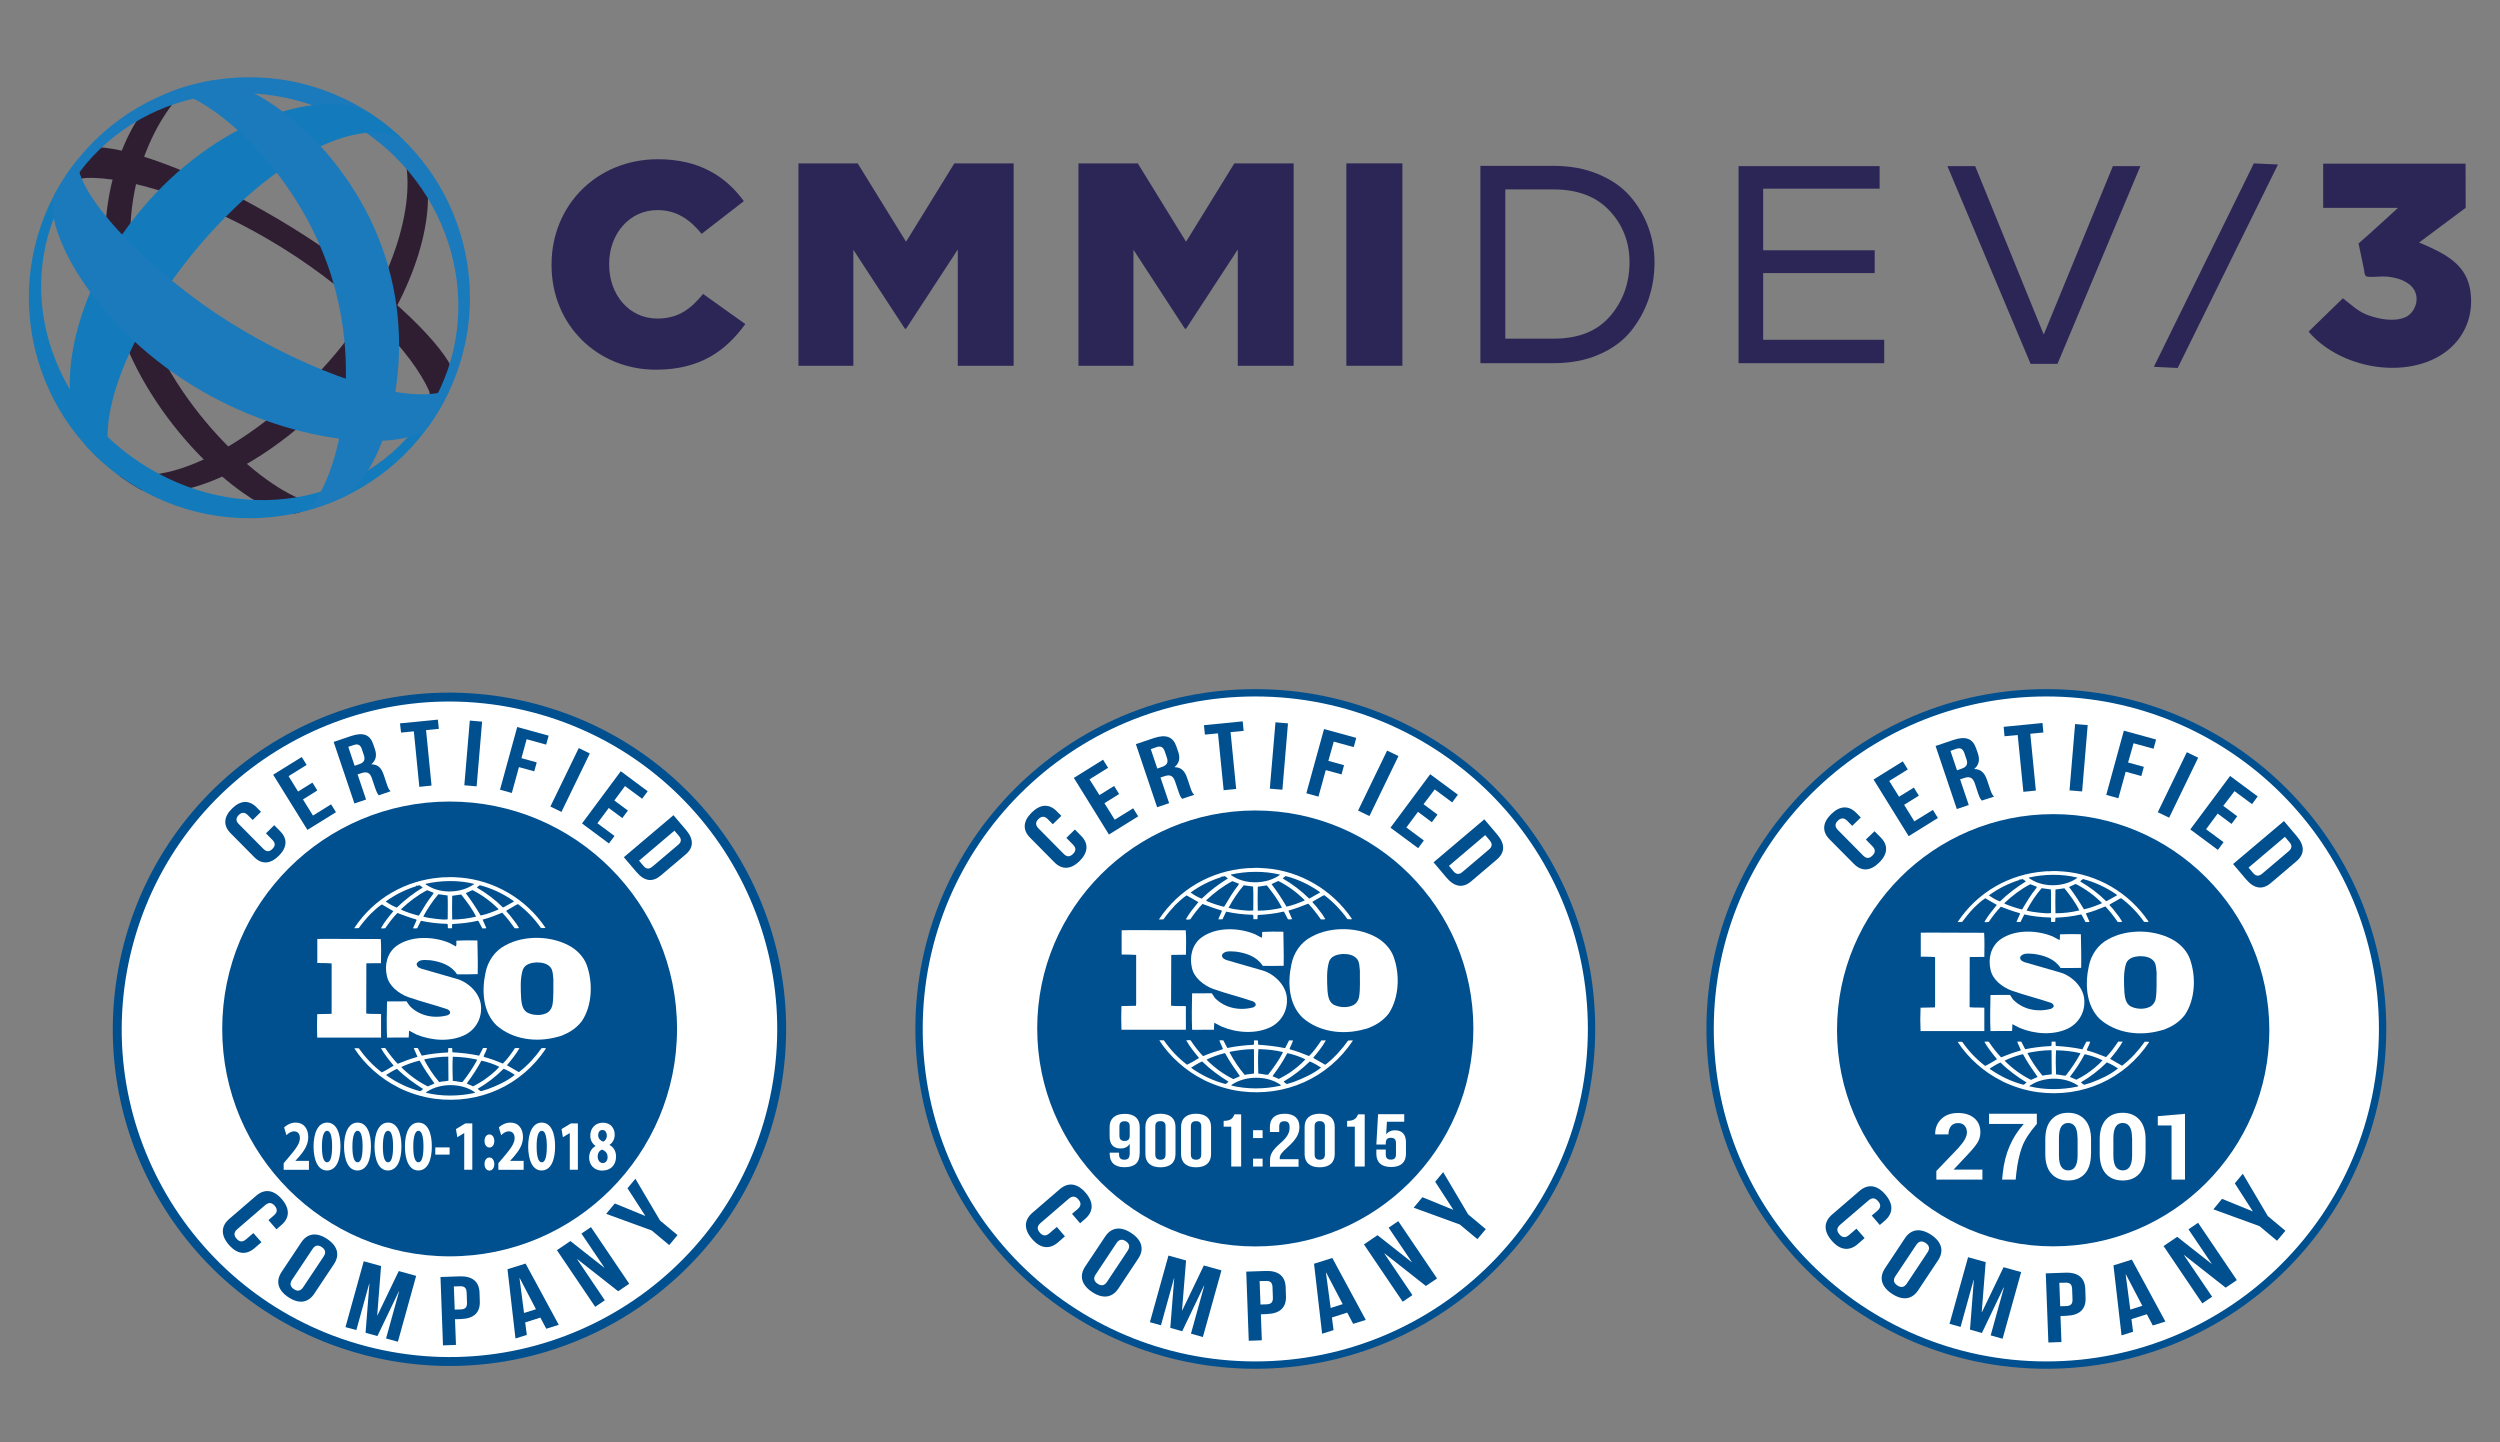 <?xml version="1.0" encoding="utf-8"?>
<!-- Generator: Adobe Illustrator 23.0.3, SVG Export Plug-In . SVG Version: 6.00 Build 0)  -->
<svg version="1.1" id="Layer_1" xmlns="http://www.w3.org/2000/svg" xmlns:xlink="http://www.w3.org/1999/xlink" x="0px" y="0px"
	 viewBox="0 0 260 150" style="enable-background:new 0 0 260 150;" xml:space="preserve">
<rect x="0" y="0" width="260" height="150" fill="#808080" stroke="none"/>
<style type="text/css">
	.st0{fill:#FFFFFF;stroke:#004F8F;stroke-width:0.763;stroke-miterlimit:10;}
	.st1{fill:#004F8F;}
	.st2{fill:#FFFFFF;}
	.st3{fill:#FFFFFF;stroke:#004F8F;stroke-width:0.927;stroke-miterlimit:10;}
	.st4{fill:#2C2657;}
	.st5{fill:#2F1E32;}
	.st6{fill:#961B4E;}
	.st7{fill:#1A7ABC;}
	.st8{fill:#137BBB;}
</style>
<g>
	<g>
		<g>
			<path class="st0" d="M165.52,107.01c0,19.3-15.66,34.96-34.97,34.96c-19.31,0-34.97-15.65-34.97-34.96
				c0-19.31,15.65-34.96,34.97-34.96C149.87,72.05,165.52,87.7,165.52,107.01z"/>
			<path class="st1" d="M153.23,106.96c0,12.52-10.16,22.67-22.68,22.67c-12.53,0-22.68-10.15-22.68-22.67
				c0-12.52,10.15-22.67,22.68-22.67C143.08,84.29,153.23,94.44,153.23,106.96z"/>
			<g>
				<path class="st2" d="M144.92,99.46c-0.27-0.72-0.83-1.36-1.52-1.82c-1.97-1.26-4.98-1.35-7.02-0.21
					c-1.11,0.57-1.84,1.68-2.07,2.84c-0.41,1.89-0.31,4.15,1.16,5.57c1.7,1.49,4.18,1.82,6.38,1.21c0.11-0.02,0.44-0.1,0.67-0.22
					l0.06-0.03c0.69-0.28,1.34-0.75,1.83-1.37C145.53,103.77,145.61,101.31,144.92,99.46z M141.34,103.71
					c-0.08,0.36-0.32,0.73-0.7,0.87c-0.61,0.26-1.43,0.19-1.99-0.12c-0.47-0.33-0.53-0.88-0.59-1.41c-0.05-1.03-0.12-2.12,0.17-3.06
					c0.22-0.58,0.84-0.73,1.41-0.78c0.59,0,1.16,0.09,1.53,0.57c0.23,0.34,0.21,0.79,0.26,1.19
					C141.41,101.83,141.49,102.84,141.34,103.71z"/>
				<path class="st2" d="M123.34,104.64c-0.5-0.03-1.06,0.02-1.55-0.05l0.02-5.24l0.03-0.04l1.5-0.02c0.02-0.85,0.03-1.76-0.02-2.54
					l-5.72-0.02l-0.95,0.02c-0.01,0.79-0.01,1.72,0,2.52c0.52,0.01,1.01,0,1.51,0.04v5.08l-0.02,0.21l-1.51,0.03
					c-0.03,0.83-0.03,1.64,0,2.46h6.7V104.64z"/>
				<path class="st2" d="M140.2,108.22c-0.64,0.91-1.44,1.79-2.32,2.48c-0.04,0.04-0.13,0.03-0.15-0.02
					c-0.39-0.24-0.8-0.43-1.16-0.67c0.49-0.58,0.96-1.16,1.32-1.81h-0.47c-0.38,0.56-0.78,1.14-1.28,1.63
					c-0.67-0.27-1.27-0.51-1.96-0.69l-0.07-0.06c0.11-0.3,0.3-0.58,0.36-0.88h-0.41l-0.41,0.81c-0.89-0.19-1.88-0.3-2.79-0.36
					c-0.05-0.13,0.01-0.33-0.05-0.45h-0.39c-0.03,0.18,0.05,0.31-0.05,0.46c-0.94,0.04-1.85,0.15-2.73,0.33l-0.41-0.79
					c-0.15,0-0.32-0.03-0.42,0.01l0.38,0.88l-0.05,0.04c-0.68,0.2-1.35,0.43-2,0.7l-0.06-0.03c-0.43-0.46-0.83-0.97-1.17-1.48
					c-0.08-0.25-0.38-0.1-0.55-0.13c0.37,0.66,0.85,1.24,1.34,1.84c-0.41,0.24-0.82,0.51-1.25,0.7c-0.91-0.69-1.76-1.59-2.4-2.53
					c-0.18-0.03-0.3-0.01-0.48,0c1.09,1.7,2.8,3.2,4.57,4.08c0,0,0-0.01,0.02-0.01c0.02,0,0.04,0.03,0.02,0.04
					c1.2,0.58,2.48,1,3.83,1.18c4.66,0.61,9.11-1.37,11.7-5.28C140.55,108.2,140.36,108.2,140.2,108.22z M133.86,109.56l0.05-0.03
					c0.65,0.15,1.28,0.36,1.85,0.64c-0.49,0.55-1.11,1.03-1.69,1.43c-0.35,0.21-0.7,0.43-1.07,0.61l-0.65-0.28l0.05-0.1
					C132.96,111.1,133.44,110.35,133.86,109.56z M130.87,109.11c0.87,0.02,1.73,0.1,2.53,0.3l0.02,0.05
					c-0.42,0.81-0.96,1.58-1.54,2.31c-0.26,0.03-0.5-0.07-0.76-0.09l-0.26-0.03C130.84,110.77,130.82,110,130.87,109.11z
					 M127.94,109.38c0.79-0.15,1.61-0.27,2.47-0.27l0.01,2.53c-0.32,0.07-0.67,0.07-0.97,0.15c-0.62-0.73-1.14-1.52-1.58-2.35
					L127.94,109.38z M125.5,110.19c0.59-0.28,1.21-0.5,1.85-0.66l0.07,0.02c0.44,0.82,0.99,1.6,1.53,2.37
					c-0.21,0.12-0.47,0.2-0.68,0.31c-1-0.49-1.96-1.18-2.76-2V110.19z M127.46,112.74c-1.28-0.33-2.47-0.9-3.56-1.67v-0.05
					c0.36-0.22,0.73-0.46,1.12-0.63c0.87,0.85,1.76,1.49,2.74,2.1C127.68,112.59,127.56,112.68,127.46,112.74z M133.09,112.93
					c-1.61,0.35-3.41,0.36-5.02-0.03c-0.03-0.08,0.07-0.09,0.12-0.14c1.41-0.91,3.62-0.91,5,0.07
					C133.24,112.93,133.12,112.91,133.09,112.93z M134.55,112.52l-0.71,0.22c-0.13-0.06-0.23-0.15-0.34-0.24l0.03-0.04
					c0.97-0.57,1.85-1.25,2.69-2.07c0.41,0.17,0.8,0.39,1.17,0.64C136.54,111.7,135.55,112.14,134.55,112.52z"/>
				<path class="st2" d="M121.01,95.6c0.36-0.51,0.77-1,1.22-1.48c0.4-0.38,0.76-0.73,1.18-1c0.4,0.25,0.84,0.46,1.22,0.7
					c-0.47,0.58-0.96,1.16-1.3,1.79c0.11,0.05,0.31,0.03,0.46,0c0.38-0.55,0.79-1.1,1.27-1.6c0.66,0.24,1.29,0.49,1.96,0.67
					l0.06,0.06l-0.38,0.86c0.17,0.03,0.27,0.02,0.44,0c0.14-0.25,0.24-0.54,0.39-0.79c0.88,0.2,1.82,0.3,2.76,0.33
					c0.12,0.11,0.03,0.33,0.07,0.46h0.41c0.04-0.15-0.01-0.31,0.04-0.44c0.89-0.05,1.81-0.14,2.66-0.35l0.07,0.02l0.41,0.78
					c0.14,0,0.32,0.03,0.43-0.03l-0.38-0.86l0.03-0.03c0.7-0.18,1.35-0.45,2.03-0.71c0.47,0.49,0.91,1.07,1.31,1.64
					c0.17,0,0.33,0.02,0.46-0.03c-0.18-0.33-0.41-0.66-0.65-0.94c-0.2-0.28-0.41-0.53-0.67-0.8v-0.08l1.06-0.61l0.16-0.06
					c0.92,0.7,1.74,1.55,2.4,2.49c0.18,0,0.34,0.06,0.48-0.01c-2.04-3.04-5.39-5-9.02-5.28l-0.02,0.03l-0.03-0.03
					c-0.41-0.04-0.91-0.06-1.35-0.02c-0.17-0.01-0.37,0-0.57,0.02c-3.64,0.28-7,2.15-9.1,5.33C120.68,95.6,120.86,95.66,121.01,95.6
					z M127.32,94.29l-0.06,0.01c-0.62-0.16-1.24-0.36-1.81-0.61l0.03-0.09c0.84-0.79,1.72-1.45,2.69-1.96
					c0.23,0.09,0.45,0.17,0.68,0.27l-0.05,0.12C128.23,92.75,127.77,93.53,127.32,94.29z M130.34,94.69
					c-0.42,0.06-0.8-0.01-1.23-0.04c-0.41-0.06-0.93-0.1-1.34-0.24c0.44-0.82,0.96-1.61,1.58-2.34l0.97,0.13
					C130.37,92.97,130.34,93.87,130.34,94.69z M130.81,94.71c-0.03-0.79-0.01-1.68,0-2.49c0.31-0.05,0.64-0.09,0.94-0.14
					c0.59,0.74,1.17,1.51,1.57,2.33C132.5,94.6,131.66,94.71,130.81,94.71z M135.66,93.66c-0.6,0.25-1.2,0.49-1.86,0.63
					c-0.46-0.79-0.98-1.58-1.56-2.34c0.21-0.12,0.47-0.21,0.7-0.33c0.99,0.49,1.95,1.2,2.75,2L135.66,93.66z M133.71,91.11
					c1.28,0.33,2.48,0.9,3.57,1.67l-0.03,0.06l-1.04,0.59h-0.08c-0.81-0.8-1.75-1.51-2.71-2.06
					C133.46,91.26,133.61,91.18,133.71,91.11z M133.11,90.96v0.03c-1.32,0.95-3.47,1.04-4.86,0.16c-0.08-0.06-0.23-0.09-0.25-0.19
					C129.61,90.59,131.51,90.56,133.11,90.96z M123.84,92.81c0.96-0.7,2.02-1.22,3.14-1.58c0.04-0.05,0.07-0.09,0.13-0.09v0.03
					c0.12,0.03,0.21-0.11,0.32-0.02c0.09,0.08,0.2,0.14,0.27,0.21c-0.94,0.58-1.87,1.27-2.72,2.1c-0.41-0.15-0.79-0.37-1.15-0.63
					V92.81z"/>
				<path class="st2" d="M130.36,104.76c-1.43,0.39-2.98,0.09-4.02-0.98c-0.11-0.15-0.19-0.33-0.32-0.48l-2.04,0.01
					c-0.03,1.21-0.05,2.6,0,3.79l2.27-0.01l0.03-0.72c0.26,0.12,0.52,0.27,0.78,0.4c1.58,0.66,3.61,0.81,5.18,0
					c1.14-0.63,1.74-1.83,1.58-3.14c-0.17-1.27-1.38-2.41-2.61-2.73l-3.68-1.06l-0.27-0.14c-0.12-0.1-0.2-0.24-0.17-0.4
					c0.29-0.49,0.96-0.34,1.46-0.33c1.07,0.15,2.16,0.51,2.78,1.48c0.67,0,1.44,0.02,2.17-0.01c0.03-1.23-0.02-2.3-0.03-3.54
					c-0.68-0.02-1.52-0.02-2.2,0.02c-0.03,0.18,0.03,0.43-0.05,0.61l-0.7-0.37c-1.67-0.7-4.01-0.78-5.54,0.32
					c-0.99,0.71-1.29,2-1.03,3.13c0.2,1.07,1.23,1.87,2.22,2.24c1.35,0.48,2.77,0.82,4.13,1.29c0.14,0.06,0.32,0.19,0.29,0.36
					C130.6,104.62,130.46,104.7,130.36,104.76z"/>
			</g>
			<g>
				<path class="st2" d="M118.52,119.98c0,0.92-0.51,1.41-1.57,1.41c-1.02,0-1.54-0.5-1.54-1.37v-0.14h0.97v0.19
					c0,0.39,0.21,0.54,0.54,0.54c0.37,0,0.57-0.15,0.57-0.67v-0.98h-0.01c-0.18,0.31-0.48,0.48-0.94,0.48
					c-0.76,0-1.14-0.45-1.14-1.24v-0.99c0-0.87,0.55-1.37,1.57-1.37c1.01,0,1.56,0.5,1.56,1.37V119.98z M117.49,118.12v-0.98
					c0-0.39-0.2-0.53-0.53-0.53c-0.33,0-0.54,0.14-0.54,0.53v0.98c0,0.39,0.21,0.54,0.54,0.54
					C117.29,118.66,117.49,118.51,117.49,118.12z"/>
				<path class="st2" d="M119.12,117.2c0-0.87,0.55-1.37,1.57-1.37c1.01,0,1.56,0.5,1.56,1.37v2.83c0,0.87-0.55,1.37-1.56,1.37
					c-1.01,0-1.57-0.5-1.57-1.37V117.2z M120.15,120.07c0,0.39,0.21,0.54,0.54,0.54c0.33,0,0.53-0.15,0.53-0.54v-2.93
					c0-0.39-0.2-0.54-0.53-0.54c-0.33,0-0.54,0.14-0.54,0.54V120.07z"/>
				<path class="st2" d="M122.83,117.2c0-0.87,0.55-1.37,1.56-1.37c1.01,0,1.56,0.5,1.56,1.37v2.83c0,0.87-0.55,1.37-1.56,1.37
					c-1.01,0-1.56-0.5-1.56-1.37V117.2z M123.85,120.07c0,0.39,0.21,0.54,0.54,0.54c0.33,0,0.54-0.15,0.54-0.54v-2.93
					c0-0.39-0.21-0.54-0.54-0.54c-0.33,0-0.54,0.14-0.54,0.54V120.07z"/>
				<path class="st2" d="M127.26,116.57c0.79,0,0.97-0.32,1.13-0.68h0.69v5.43h-1.03v-4.15h-0.79V116.57z"/>
				<path class="st2" d="M131.31,117.54v0.82h-0.99v-0.82H131.31z M131.31,120.5v0.82h-0.99v-0.82H131.31z"/>
				<path class="st2" d="M133.57,116.61c-0.33,0-0.53,0.14-0.53,0.54v0.58h-0.97v-0.53c0-0.87,0.52-1.37,1.53-1.37
					c1.01,0,1.54,0.5,1.54,1.37c0,0.72-0.32,1.3-1.27,2.15c-0.61,0.54-0.78,0.8-0.78,1.09c0,0.04,0,0.08,0.01,0.12h1.95v0.78h-2.97
					v-0.67c0-0.61,0.26-1.06,1.03-1.73c0.79-0.69,1.01-1.12,1.01-1.7C134.11,116.73,133.9,116.61,133.57,116.61z"/>
				<path class="st2" d="M135.68,117.2c0-0.87,0.55-1.37,1.56-1.37c1.02,0,1.57,0.5,1.57,1.37v2.83c0,0.87-0.55,1.37-1.57,1.37
					c-1.01,0-1.56-0.5-1.56-1.37V117.2z M136.72,120.07c0,0.39,0.21,0.54,0.53,0.54c0.33,0,0.54-0.15,0.54-0.54v-2.93
					c0-0.39-0.21-0.54-0.54-0.54c-0.33,0-0.53,0.14-0.53,0.54V120.07z"/>
				<path class="st2" d="M140.11,116.57c0.8,0,0.97-0.32,1.13-0.68h0.69v5.43h-1.03v-4.15h-0.8V116.57z"/>
				<path class="st2" d="M144.12,119.57v0.5c0,0.39,0.2,0.53,0.53,0.53c0.33,0,0.53-0.14,0.53-0.53v-1.2c0-0.39-0.2-0.54-0.53-0.54
					c-0.33,0-0.53,0.15-0.53,0.54v0.16h-0.98l0.18-3.15h2.72v0.78h-1.8l-0.08,1.29h0.02c0.19-0.25,0.48-0.4,0.89-0.4
					c0.76,0,1.15,0.44,1.15,1.24v1.21c0,0.87-0.52,1.37-1.54,1.37c-1.02,0-1.54-0.5-1.54-1.37v-0.45H144.12z"/>
			</g>
			<g>
				<path class="st1" d="M111.79,86.27l0.65,0.66c0.78,0.79,0.75,1.71-0.16,2.61c-0.91,0.91-1.84,0.93-2.62,0.14l-2.53-2.56
					c-0.79-0.79-0.75-1.71,0.16-2.61c0.92-0.91,1.83-0.93,2.61-0.14l0.48,0.48l-0.89,0.87l-0.52-0.53c-0.35-0.35-0.67-0.3-0.97-0.01
					c-0.3,0.29-0.35,0.61,0,0.97l2.63,2.66c0.35,0.35,0.66,0.3,0.96,0c0.3-0.29,0.36-0.6,0.01-0.96l-0.7-0.71L111.79,86.27z"/>
				<path class="st1" d="M114.34,82.69l1.53-0.95l0.52,0.84l-1.53,0.95l1.07,1.72l1.92-1.19l0.52,0.84l-3.04,1.89l-3.65-5.89
					l3.04-1.89l0.52,0.84l-1.93,1.2L114.34,82.69z"/>
				<path class="st1" d="M122.94,83.08c-0.12-0.15-0.2-0.23-0.38-0.77l-0.35-1.03c-0.2-0.61-0.53-0.75-1.09-0.56l-0.43,0.14
					l0.9,2.67l-1.25,0.42l-2.21-6.56l1.87-0.63c1.29-0.43,2.01-0.12,2.35,0.89l0.18,0.52c0.23,0.67,0.12,1.2-0.37,1.6l0.01,0.02
					c0.69,0,1.06,0.42,1.29,1.11l0.34,1.01c0.11,0.32,0.19,0.55,0.4,0.75L122.94,83.08z M119.68,77.91l0.68,2.02l0.49-0.17
					c0.46-0.16,0.69-0.42,0.51-0.95l-0.22-0.65c-0.16-0.47-0.42-0.61-0.86-0.46L119.68,77.91z"/>
				<path class="st1" d="M125.21,75.42l4.03-0.4l0.1,0.99l-1.36,0.13l0.58,5.91l-1.3,0.13l-0.59-5.91l-1.36,0.13L125.21,75.42z"/>
				<path class="st1" d="M132.65,75.12l1.3,0.11l-0.58,6.9l-1.31-0.11L132.65,75.12z"/>
				<path class="st1" d="M138.15,79.13l1.63,0.45l-0.26,0.96l-1.64-0.45l-0.76,2.76l-1.26-0.35l1.84-6.68l3.35,0.92l-0.26,0.96
					l-2.08-0.57L138.15,79.13z"/>
				<path class="st1" d="M144.26,78.06l1.18,0.57l-3.02,6.24l-1.18-0.57L144.26,78.06z"/>
				<path class="st1" d="M148.05,83.64l1.45,1.08l-0.59,0.79l-1.44-1.08l-1.21,1.63l1.82,1.35l-0.59,0.8l-2.88-2.13l4.13-5.56
					l2.88,2.13l-0.59,0.8l-1.82-1.35L148.05,83.64z"/>
				<path class="st1" d="M154.37,85.21l1.34,1.58c0.85,1,0.81,1.88-0.04,2.6L153,91.66c-0.84,0.72-1.72,0.61-2.57-0.39l-1.34-1.59
					L154.37,85.21z M154.46,86.85l-3.77,3.2l0.47,0.56c0.27,0.32,0.57,0.39,0.94,0.07l2.75-2.33c0.38-0.32,0.35-0.63,0.08-0.95
					L154.46,86.85z"/>
			</g>
			<g>
				<path class="st1" d="M110.75,128.58l-0.72,0.63c-0.87,0.75-1.83,0.65-2.7-0.36c-0.88-1.02-0.83-1.97,0.04-2.72l2.83-2.44
					c0.87-0.76,1.82-0.66,2.7,0.35c0.87,1.01,0.83,1.97-0.04,2.72l-0.53,0.46l-0.84-0.98l0.59-0.5c0.39-0.34,0.36-0.67,0.07-1
					c-0.28-0.33-0.61-0.41-1-0.07l-2.94,2.53c-0.39,0.34-0.35,0.67-0.07,0.99c0.28,0.33,0.6,0.41,0.99,0.08l0.78-0.67L110.75,128.58
					z"/>
				<path class="st1" d="M114.94,128.6c0.63-0.96,1.61-1.1,2.72-0.36c1.12,0.74,1.36,1.69,0.72,2.65l-2.07,3.12
					c-0.64,0.96-1.61,1.1-2.73,0.36c-1.11-0.74-1.36-1.69-0.72-2.65L114.94,128.6z M113.96,132.53c-0.29,0.43-0.17,0.74,0.19,0.98
					c0.36,0.24,0.7,0.23,0.98-0.2l2.15-3.24c0.28-0.43,0.16-0.74-0.19-0.98c-0.36-0.24-0.7-0.23-0.98,0.2L113.96,132.53z"/>
				<path class="st1" d="M122.93,136.28l0.02,0.01l2.25-4.68l1.83,0.51l-1.93,6.93l-1.24-0.35l1.38-4.97l-0.03-0.01l-2.26,4.73
					l-1.24-0.35l0.41-5.17l-0.02,0l-1.36,4.9l-1.15-0.32l1.93-6.93l1.83,0.51L122.93,136.28z"/>
				<path class="st1" d="M133.71,133.88l0.03,0.93c0.04,1.15-0.6,1.8-1.97,1.85l-0.64,0.03l0.1,2.7l-1.36,0.05l-0.26-7.19l2-0.07
					C132.97,132.13,133.67,132.73,133.71,133.88z M131,133.23l0.09,2.44l0.65-0.02c0.43-0.02,0.66-0.19,0.64-0.7l-0.04-1.08
					c-0.01-0.51-0.26-0.67-0.69-0.65L131,133.23z"/>
				<path class="st1" d="M142.04,137.27l-1.31,0.41l-0.62-1.17l-1.59,0.51l0.17,1.31l-1.19,0.38l-0.84-7.28l1.9-0.6L142.04,137.27z
					 M138.39,136.03l1.25-0.4l-1.71-3.27l-0.03,0.01L138.39,136.03z"/>
				<path class="st1" d="M144,130.36l-0.02,0.02l2.91,4.31l-1.01,0.69l-4.03-5.96l1.41-0.96l3.55,2.8l0.02-0.01l-2.41-3.57l1-0.68
					l4.03,5.96l-1.16,0.78L144,130.36z"/>
				<path class="st1" d="M151.82,127.35l-4.8-1.75l0.91-1.09l3.18,1.3l0.02-0.02l-1.87-2.89l0.83-1l2.6,4.4l1.83,1.53l-0.87,1.04
					L151.82,127.35z"/>
			</g>
		</g>
		<g>
			<path class="st0" d="M247.79,107.01c0,19.31-15.66,34.96-34.97,34.96c-19.31,0-34.97-15.65-34.97-34.96
				c0-19.31,15.66-34.96,34.97-34.96C232.13,72.05,247.79,87.7,247.79,107.01z"/>
			<path class="st1" d="M236.01,107.14c0,12.42-10.06,22.48-22.48,22.48c-12.41,0-22.48-10.06-22.48-22.48
				c0-12.41,10.07-22.47,22.48-22.47C225.94,84.66,236.01,94.73,236.01,107.14z"/>
			<g>
				<path class="st2" d="M227.73,99.68c-0.27-0.71-0.82-1.34-1.51-1.8c-1.95-1.24-4.93-1.33-6.94-0.21c-1.1,0.56-1.82,1.67-2.04,2.8
					c-0.41,1.87-0.3,4.1,1.14,5.51c1.68,1.48,4.13,1.81,6.31,1.2c0.1-0.02,0.43-0.1,0.65-0.22l0.07-0.03
					c0.68-0.28,1.32-0.74,1.8-1.36C228.33,103.94,228.41,101.51,227.73,99.68z M224.19,103.89c-0.07,0.35-0.32,0.72-0.7,0.86
					c-0.6,0.26-1.41,0.19-1.96-0.12c-0.47-0.33-0.53-0.87-0.59-1.39c-0.05-1.02-0.12-2.1,0.17-3.03c0.22-0.58,0.84-0.73,1.4-0.77
					c0.59,0,1.15,0.09,1.52,0.56c0.23,0.34,0.21,0.78,0.26,1.18C224.26,102.02,224.34,103.03,224.19,103.89z"/>
				<path class="st2" d="M206.37,104.8c-0.49-0.03-1.05,0.01-1.53-0.05l0.01-5.18l0.03-0.04l1.49-0.01
					c0.01-0.84,0.03-1.74-0.02-2.51l-5.67-0.02L199.76,97c-0.01,0.78-0.01,1.7,0,2.49c0.51,0.02,0.99,0,1.49,0.05v5.02l-0.02,0.21
					l-1.49,0.03c-0.04,0.82-0.04,1.62,0,2.43h6.63V104.8z"/>
				<path class="st2" d="M223.05,108.34c-0.63,0.9-1.42,1.77-2.3,2.45c-0.03,0.05-0.12,0.03-0.15-0.01
					c-0.38-0.23-0.78-0.43-1.15-0.66c0.49-0.57,0.95-1.15,1.31-1.79h-0.47c-0.37,0.55-0.77,1.12-1.26,1.61
					c-0.66-0.26-1.26-0.5-1.94-0.68l-0.07-0.05c0.1-0.3,0.3-0.58,0.36-0.88h-0.4l-0.41,0.8c-0.88-0.19-1.86-0.3-2.76-0.35
					c-0.05-0.13,0.01-0.33-0.05-0.45h-0.39c-0.03,0.18,0.04,0.31-0.05,0.46c-0.93,0.04-1.83,0.15-2.7,0.33l-0.41-0.79
					c-0.15,0-0.32-0.03-0.42,0.02l0.38,0.87l-0.05,0.04c-0.68,0.19-1.34,0.43-1.98,0.7l-0.06-0.03c-0.42-0.46-0.83-0.96-1.16-1.46
					c-0.08-0.25-0.38-0.1-0.55-0.13c0.36,0.65,0.84,1.23,1.32,1.82c-0.41,0.24-0.81,0.5-1.23,0.7c-0.9-0.68-1.74-1.57-2.38-2.5
					c-0.18-0.03-0.3-0.02-0.48,0c1.08,1.68,2.77,3.16,4.53,4.03c0,0,0-0.01,0.01-0.01c0.02,0,0.04,0.03,0.02,0.04
					c1.19,0.58,2.45,0.99,3.79,1.17c4.61,0.61,9.02-1.36,11.57-5.22C223.41,108.33,223.21,108.33,223.05,108.34z M216.79,109.67
					l0.04-0.03c0.65,0.15,1.27,0.35,1.83,0.63c-0.48,0.55-1.09,1.02-1.67,1.42c-0.34,0.21-0.69,0.43-1.05,0.6l-0.65-0.28l0.04-0.1
					C215.89,111.19,216.37,110.45,216.79,109.67z M213.83,109.23c0.86,0.02,1.72,0.1,2.51,0.3l0.02,0.04
					c-0.42,0.79-0.95,1.57-1.52,2.29c-0.25,0.03-0.49-0.07-0.75-0.09l-0.26-0.03C213.8,110.87,213.78,110.1,213.83,109.23z
					 M210.93,109.49c0.78-0.15,1.59-0.27,2.43-0.27l0.02,2.5c-0.31,0.07-0.66,0.07-0.96,0.15c-0.62-0.73-1.13-1.51-1.56-2.32
					L210.93,109.49z M208.51,110.29c0.59-0.28,1.2-0.49,1.83-0.65l0.06,0.01c0.43,0.81,0.97,1.58,1.51,2.35
					c-0.21,0.12-0.47,0.19-0.68,0.31c-0.99-0.49-1.93-1.17-2.73-1.98V110.29z M210.45,112.82c-1.26-0.33-2.43-0.89-3.51-1.65v-0.05
					c0.36-0.22,0.72-0.46,1.11-0.62c0.86,0.85,1.74,1.48,2.71,2.08C210.67,112.67,210.55,112.76,210.45,112.82z M216.03,113.01
					c-1.6,0.34-3.37,0.36-4.96-0.03c-0.03-0.07,0.08-0.09,0.13-0.13c1.39-0.9,3.57-0.9,4.94,0.07
					C216.17,113.01,216.05,112.98,216.03,113.01z M217.47,112.6l-0.71,0.22c-0.12-0.06-0.23-0.15-0.34-0.24l0.03-0.04
					c0.96-0.56,1.84-1.24,2.66-2.05c0.41,0.16,0.8,0.38,1.16,0.63C219.44,111.79,218.46,112.23,217.47,112.6z"/>
				<path class="st2" d="M204.07,95.87c0.37-0.5,0.77-0.99,1.22-1.46c0.39-0.37,0.75-0.72,1.18-0.99c0.39,0.25,0.83,0.46,1.2,0.69
					c-0.46,0.58-0.95,1.15-1.29,1.77c0.1,0.05,0.3,0.03,0.45,0c0.38-0.55,0.78-1.09,1.26-1.58c0.64,0.24,1.28,0.49,1.94,0.66
					l0.06,0.06l-0.38,0.86c0.17,0.03,0.27,0.02,0.43,0c0.14-0.25,0.24-0.53,0.39-0.78c0.87,0.2,1.79,0.3,2.72,0.32
					c0.12,0.11,0.03,0.33,0.07,0.46h0.41c0.05-0.15-0.01-0.31,0.05-0.44c0.87-0.04,1.79-0.13,2.63-0.34l0.07,0.02l0.41,0.77
					c0.14,0,0.32,0.03,0.42-0.03l-0.38-0.85l0.03-0.03c0.69-0.18,1.34-0.44,2-0.71c0.46,0.49,0.9,1.06,1.29,1.62
					c0.17,0,0.33,0.02,0.46-0.03c-0.18-0.32-0.41-0.65-0.65-0.93c-0.2-0.28-0.41-0.53-0.66-0.79v-0.07l1.05-0.6l0.15-0.06
					c0.92,0.69,1.73,1.53,2.38,2.46c0.18,0,0.33,0.06,0.48-0.01c-2.01-3.01-5.33-4.95-8.92-5.23l-0.02,0.03l-0.03-0.03
					c-0.41-0.04-0.9-0.06-1.34-0.02c-0.16-0.01-0.36,0-0.55,0.02c-3.61,0.28-6.93,2.12-9.01,5.27
					C203.74,95.87,203.92,95.93,204.07,95.87z M210.31,94.57l-0.06,0.01c-0.62-0.16-1.22-0.36-1.79-0.6l0.03-0.09
					c0.83-0.78,1.7-1.43,2.66-1.93c0.23,0.09,0.45,0.16,0.68,0.27l-0.04,0.11C211.21,93.04,210.76,93.81,210.31,94.57z M213.3,94.96
					c-0.42,0.06-0.79-0.01-1.22-0.04c-0.4-0.06-0.92-0.1-1.32-0.23c0.44-0.81,0.95-1.6,1.57-2.32l0.96,0.13
					C213.33,93.27,213.3,94.15,213.3,94.96z M213.77,94.98c-0.03-0.78-0.01-1.65,0-2.47c0.3-0.04,0.63-0.09,0.93-0.13
					c0.59,0.74,1.16,1.49,1.55,2.3C215.44,94.88,214.61,94.98,213.77,94.98z M218.57,93.95c-0.59,0.25-1.19,0.48-1.84,0.62
					c-0.47-0.78-0.97-1.57-1.55-2.32c0.21-0.12,0.47-0.21,0.69-0.32c0.98,0.49,1.93,1.18,2.72,1.97L218.57,93.95z M216.64,91.42
					c1.26,0.33,2.45,0.89,3.53,1.65l-0.03,0.06l-1.04,0.58h-0.07c-0.8-0.79-1.73-1.49-2.68-2.03
					C216.39,91.57,216.54,91.49,216.64,91.42z M216.04,91.27v0.03c-1.31,0.95-3.43,1.03-4.81,0.16c-0.08-0.06-0.22-0.09-0.24-0.19
					C212.58,90.9,214.46,90.87,216.04,91.27z M206.87,93.1c0.95-0.69,1.99-1.21,3.11-1.57c0.05-0.04,0.08-0.09,0.13-0.09v0.03
					c0.12,0.03,0.21-0.1,0.31-0.01c0.09,0.07,0.2,0.13,0.27,0.21c-0.93,0.58-1.85,1.25-2.69,2.08c-0.41-0.14-0.78-0.37-1.14-0.62
					V93.1z"/>
				<path class="st2" d="M213.32,104.91c-1.41,0.39-2.95,0.09-3.97-0.97c-0.12-0.15-0.19-0.32-0.31-0.47l-2.03,0.01
					c-0.03,1.2-0.05,2.57,0,3.75l2.25-0.01l0.03-0.71c0.25,0.12,0.51,0.27,0.77,0.4c1.57,0.65,3.58,0.8,5.12,0
					c1.13-0.62,1.73-1.81,1.57-3.1c-0.16-1.25-1.36-2.39-2.58-2.7l-3.64-1.05l-0.26-0.13c-0.12-0.1-0.2-0.23-0.17-0.4
					c0.28-0.48,0.95-0.34,1.44-0.32c1.05,0.15,2.14,0.5,2.76,1.46c0.66,0,1.42,0.01,2.14-0.01c0.03-1.21-0.01-2.27-0.03-3.5
					c-0.67-0.02-1.5-0.02-2.17,0.01c-0.03,0.18,0.02,0.43-0.05,0.6l-0.69-0.37c-1.65-0.69-3.97-0.77-5.47,0.31
					c-0.98,0.71-1.28,1.98-1.02,3.1c0.19,1.06,1.21,1.84,2.19,2.21c1.33,0.47,2.73,0.81,4.09,1.27c0.14,0.06,0.32,0.19,0.29,0.36
					C213.56,104.78,213.42,104.86,213.32,104.91z"/>
			</g>
			<g>
				<path class="st1" d="M194.95,86.45l0.65,0.65c0.78,0.79,0.75,1.71-0.17,2.61c-0.92,0.91-1.84,0.93-2.62,0.14l-2.54-2.56
					c-0.78-0.79-0.75-1.71,0.16-2.61c0.92-0.91,1.84-0.93,2.62-0.14l0.47,0.48l-0.89,0.87l-0.52-0.53c-0.35-0.35-0.67-0.3-0.97-0.01
					c-0.3,0.29-0.35,0.61,0,0.97l2.63,2.66c0.35,0.35,0.66,0.3,0.96,0c0.3-0.29,0.36-0.6,0.01-0.96l-0.69-0.71L194.95,86.45z"/>
				<path class="st1" d="M197.5,82.86l1.54-0.95l0.52,0.84l-1.53,0.95l1.06,1.72l1.93-1.19l0.52,0.84l-3.04,1.89l-3.65-5.89
					l3.04-1.89l0.52,0.84l-1.93,1.2L197.5,82.86z"/>
				<path class="st1" d="M206.11,83.26c-0.13-0.15-0.21-0.23-0.39-0.76l-0.34-1.03c-0.21-0.61-0.54-0.75-1.1-0.56l-0.43,0.14
					l0.9,2.67l-1.24,0.42l-2.21-6.56l1.87-0.63c1.29-0.43,2.01-0.12,2.35,0.89l0.18,0.52c0.22,0.67,0.11,1.19-0.37,1.6l0.01,0.02
					c0.69,0.01,1.06,0.42,1.3,1.11l0.34,1.01c0.11,0.32,0.2,0.55,0.4,0.75L206.11,83.26z M202.85,78.09l0.68,2.02l0.48-0.17
					c0.46-0.15,0.69-0.42,0.51-0.95l-0.22-0.65c-0.16-0.47-0.42-0.61-0.86-0.46L202.85,78.09z"/>
				<path class="st1" d="M208.38,75.59l4.04-0.4l0.09,0.99l-1.36,0.13l0.58,5.91l-1.3,0.13l-0.59-5.91l-1.37,0.13L208.38,75.59z"/>
				<path class="st1" d="M215.81,75.3l1.31,0.11l-0.58,6.9l-1.31-0.11L215.81,75.3z"/>
				<path class="st1" d="M221.32,79.3l1.64,0.45l-0.26,0.96l-1.63-0.45l-0.76,2.76l-1.26-0.35l1.83-6.68l3.35,0.92l-0.26,0.96
					l-2.08-0.57L221.32,79.3z"/>
				<path class="st1" d="M227.43,78.23l1.18,0.57l-3.02,6.24l-1.18-0.57L227.43,78.23z"/>
				<path class="st1" d="M231.22,83.81l1.45,1.08l-0.59,0.8l-1.44-1.08l-1.21,1.63l1.82,1.35l-0.59,0.8l-2.87-2.13l4.14-5.56
					l2.87,2.13l-0.59,0.8l-1.82-1.35L231.22,83.81z"/>
				<path class="st1" d="M237.53,85.39l1.34,1.58c0.85,1,0.81,1.88-0.04,2.6l-2.67,2.27c-0.85,0.72-1.72,0.61-2.57-0.39l-1.35-1.59
					L237.53,85.39z M237.63,87.03l-3.78,3.2l0.47,0.56c0.27,0.32,0.57,0.39,0.95,0.07l2.75-2.33c0.38-0.32,0.36-0.63,0.08-0.95
					L237.63,87.03z"/>
			</g>
			<g>
				<path class="st1" d="M193.92,128.76l-0.72,0.63c-0.87,0.75-1.83,0.65-2.7-0.36c-0.88-1.02-0.83-1.97,0.04-2.72l2.83-2.44
					c0.87-0.76,1.83-0.66,2.7,0.35c0.87,1.01,0.83,1.97-0.04,2.72l-0.53,0.46l-0.84-0.98l0.59-0.5c0.39-0.34,0.36-0.67,0.07-1
					c-0.28-0.33-0.61-0.41-1-0.07l-2.95,2.53c-0.39,0.34-0.35,0.67-0.07,0.99c0.28,0.33,0.61,0.41,0.99,0.08l0.78-0.67
					L193.92,128.76z"/>
				<path class="st1" d="M198.11,128.78c0.63-0.96,1.61-1.1,2.73-0.36c1.11,0.74,1.36,1.69,0.72,2.65l-2.07,3.12
					c-0.64,0.96-1.61,1.1-2.73,0.36c-1.11-0.74-1.36-1.69-0.72-2.65L198.11,128.78z M197.13,132.71c-0.29,0.43-0.17,0.74,0.2,0.98
					c0.36,0.24,0.69,0.23,0.98-0.2l2.15-3.24c0.29-0.43,0.16-0.74-0.19-0.98c-0.36-0.24-0.69-0.23-0.98,0.2L197.13,132.71z"/>
				<path class="st1" d="M206.1,136.46l0.02,0.01l2.25-4.68l1.83,0.51l-1.93,6.93l-1.24-0.35l1.38-4.97l-0.03-0.01l-2.26,4.73
					l-1.24-0.35l0.4-5.17l-0.02-0.01l-1.36,4.9l-1.15-0.32l1.93-6.93l1.83,0.51L206.1,136.46z"/>
				<path class="st1" d="M216.87,134.06l0.03,0.93c0.04,1.15-0.6,1.8-1.97,1.85l-0.64,0.03l0.1,2.7l-1.36,0.05l-0.27-7.19l2.01-0.07
					C216.14,132.3,216.83,132.91,216.87,134.06z M214.17,133.41l0.09,2.44l0.64-0.02c0.43-0.02,0.66-0.19,0.64-0.7l-0.04-1.08
					c-0.02-0.51-0.26-0.67-0.69-0.65L214.17,133.41z"/>
				<path class="st1" d="M225.2,137.44l-1.31,0.41l-0.62-1.17l-1.6,0.51l0.17,1.31l-1.2,0.38l-0.84-7.28l1.91-0.6L225.2,137.44z
					 M221.55,136.2l1.25-0.4l-1.71-3.27l-0.02,0.01L221.55,136.2z"/>
				<path class="st1" d="M227.16,130.53l-0.02,0.02l2.92,4.31l-1.02,0.69l-4.03-5.96l1.42-0.96l3.56,2.8l0.02-0.01l-2.41-3.57
					l1-0.68l4.03,5.96l-1.16,0.79L227.16,130.53z"/>
				<path class="st1" d="M234.99,127.52l-4.8-1.75l0.9-1.09l3.18,1.3l0.01-0.02l-1.86-2.89l0.83-1l2.6,4.4l1.83,1.53l-0.87,1.04
					L234.99,127.52z"/>
			</g>
			<g>
				<path class="st2" d="M206.18,122.68h-4.8v-0.9l2.27-2.37c0.33-0.37,0.56-0.67,0.7-0.93c0.13-0.25,0.21-0.49,0.21-0.7
					c0-0.29-0.08-0.53-0.24-0.71c-0.16-0.18-0.39-0.27-0.68-0.27c-0.32,0-0.57,0.11-0.74,0.32c-0.17,0.21-0.26,0.5-0.26,0.86h-1.37
					l-0.01-0.03c-0.01-0.62,0.2-1.14,0.62-1.56c0.44-0.43,1.02-0.64,1.75-0.64c0.73,0,1.3,0.19,1.71,0.55
					c0.42,0.36,0.62,0.85,0.62,1.47c0,0.41-0.12,0.8-0.35,1.14c-0.23,0.35-0.62,0.81-1.16,1.37l-1.25,1.33l0.01,0.03h2.96V122.68z"
					/>
				<path class="st2" d="M211.83,116.89c-0.75,0.86-1.27,1.66-1.54,2.4c-0.27,0.74-0.47,1.64-0.59,2.69l-0.07,0.7h-1.41l0.07-0.7
					c0.11-1,0.34-1.93,0.7-2.77c0.36-0.84,0.85-1.61,1.48-2.32h-3.61v-1.06h4.97V116.89z"/>
				<path class="st2" d="M217.46,120.01c0,0.9-0.22,1.59-0.64,2.06c-0.43,0.47-1,0.7-1.73,0.7c-0.73,0-1.31-0.23-1.74-0.7
					c-0.43-0.47-0.64-1.16-0.64-2.06v-1.51c0-0.9,0.21-1.59,0.64-2.06c0.42-0.47,1-0.71,1.74-0.71c0.72,0,1.3,0.24,1.73,0.71
					c0.43,0.47,0.65,1.16,0.65,2.06V120.01z M216.06,118.36c0-0.54-0.09-0.94-0.25-1.19c-0.17-0.25-0.41-0.38-0.72-0.38
					c-0.32,0-0.56,0.13-0.72,0.38c-0.16,0.25-0.24,0.65-0.24,1.19v1.78c0,0.55,0.08,0.95,0.24,1.2c0.16,0.25,0.41,0.38,0.73,0.38
					c0.32,0,0.56-0.13,0.72-0.38c0.16-0.25,0.25-0.65,0.25-1.2V118.36z"/>
				<path class="st2" d="M223.13,120.01c0,0.9-0.22,1.59-0.64,2.06c-0.43,0.47-1,0.7-1.74,0.7c-0.73,0-1.31-0.23-1.74-0.7
					c-0.42-0.47-0.64-1.16-0.64-2.06v-1.51c0-0.9,0.22-1.59,0.64-2.06c0.43-0.47,1-0.71,1.74-0.71c0.73,0,1.31,0.24,1.74,0.71
					c0.43,0.47,0.65,1.16,0.65,2.06V120.01z M221.73,118.36c0-0.54-0.08-0.94-0.25-1.19c-0.16-0.25-0.4-0.38-0.72-0.38
					c-0.31,0-0.56,0.13-0.72,0.38c-0.16,0.25-0.25,0.65-0.25,1.19v1.78c0,0.55,0.08,0.95,0.25,1.2c0.17,0.25,0.41,0.38,0.73,0.38
					c0.32,0,0.56-0.13,0.72-0.38c0.16-0.25,0.25-0.65,0.25-1.2V118.36z"/>
				<path class="st2" d="M227.25,122.68h-1.41v-5.63h-1.43v-0.97l2.83-0.24V122.68z"/>
			</g>
		</g>
		<g>
			<g>
				<g>
					
						<ellipse transform="matrix(0.23 -0.973 0.973 0.23 -68.131 127.932)" class="st3" cx="46.76" cy="107.01" rx="34.55" ry="34.55"/>
					<path class="st1" d="M70.41,107.01c0,13.06-10.59,23.65-23.65,23.65c-13.06,0-23.65-10.59-23.65-23.65
						c0-13.06,10.59-23.65,23.65-23.65C59.82,83.36,70.41,93.95,70.41,107.01z"/>
					<g>
						<path class="st2" d="M61.01,100.33c-0.27-0.71-0.83-1.35-1.51-1.8c-1.96-1.24-4.94-1.33-6.95-0.21
							c-1.1,0.56-1.82,1.67-2.05,2.81c-0.41,1.88-0.3,4.11,1.14,5.51c1.69,1.48,4.14,1.8,6.32,1.2c0.1-0.02,0.43-0.1,0.66-0.22
							l0.06-0.03c0.68-0.28,1.32-0.74,1.81-1.36C61.61,104.6,61.68,102.16,61.01,100.33z M57.45,104.54
							c-0.08,0.36-0.32,0.72-0.69,0.86c-0.6,0.26-1.41,0.19-1.97-0.12c-0.47-0.33-0.53-0.87-0.59-1.39
							c-0.05-1.02-0.12-2.1,0.17-3.03c0.22-0.58,0.84-0.73,1.4-0.77c0.59,0,1.16,0.09,1.52,0.56c0.23,0.34,0.21,0.78,0.26,1.18
							C57.53,102.68,57.6,103.68,57.45,104.54z"/>
						<path class="st2" d="M39.62,105.46c-0.5-0.03-1.05,0.01-1.53-0.05l0.01-5.19l0.03-0.04l1.49-0.01
							c0.02-0.84,0.03-1.75-0.02-2.51l-5.67-0.02L33,97.65c-0.01,0.78-0.01,1.7,0,2.5c0.51,0.02,0.99,0,1.49,0.05v5.03l-0.01,0.21
							l-1.49,0.03c-0.03,0.83-0.03,1.63,0,2.44h6.64V105.46z"/>
						<path class="st2" d="M56.32,109.01c-0.63,0.9-1.43,1.78-2.3,2.45c-0.03,0.05-0.12,0.03-0.15-0.01
							c-0.38-0.24-0.78-0.43-1.15-0.66c0.48-0.58,0.95-1.15,1.31-1.79h-0.47c-0.37,0.55-0.77,1.13-1.26,1.61
							c-0.66-0.27-1.26-0.5-1.94-0.68l-0.07-0.06c0.11-0.3,0.3-0.58,0.36-0.88h-0.41l-0.41,0.8c-0.89-0.19-1.87-0.3-2.77-0.35
							c-0.05-0.13,0.01-0.32-0.05-0.44h-0.39c-0.03,0.18,0.04,0.31-0.05,0.46c-0.93,0.04-1.84,0.15-2.71,0.33l-0.41-0.79
							c-0.15,0-0.32-0.03-0.42,0.02l0.38,0.87l-0.04,0.04c-0.68,0.19-1.34,0.43-1.99,0.7l-0.06-0.03c-0.42-0.46-0.83-0.96-1.16-1.46
							c-0.07-0.25-0.38-0.1-0.54-0.13c0.36,0.65,0.84,1.23,1.32,1.82c-0.41,0.24-0.81,0.5-1.23,0.7c-0.9-0.68-1.74-1.57-2.38-2.5
							c-0.18-0.03-0.3-0.02-0.48,0c1.08,1.69,2.77,3.16,4.53,4.04c0,0,0-0.01,0.02-0.01c0.01,0,0.04,0.03,0.01,0.04
							c1.19,0.58,2.45,0.99,3.79,1.17c4.62,0.61,9.03-1.36,11.59-5.24C56.67,108.99,56.48,108.99,56.32,109.01z M50.05,110.34
							l0.04-0.03c0.65,0.15,1.26,0.35,1.84,0.64c-0.48,0.55-1.1,1.02-1.67,1.42c-0.35,0.21-0.69,0.43-1.05,0.61l-0.65-0.28l0.04-0.1
							C49.15,111.86,49.63,111.12,50.05,110.34z M47.09,109.9c0.86,0.02,1.72,0.11,2.51,0.3l0.02,0.04
							c-0.42,0.8-0.95,1.57-1.52,2.29c-0.26,0.03-0.5-0.07-0.75-0.09l-0.26-0.03C47.06,111.54,47.04,110.77,47.09,109.9z
							 M44.18,110.16c0.78-0.15,1.59-0.27,2.44-0.27l0.02,2.5c-0.32,0.07-0.66,0.07-0.96,0.15c-0.62-0.73-1.13-1.51-1.56-2.32
							L44.18,110.16z M41.76,110.96c0.59-0.28,1.2-0.49,1.84-0.65l0.06,0.02c0.43,0.81,0.98,1.58,1.52,2.35
							c-0.21,0.12-0.47,0.19-0.68,0.31c-0.99-0.49-1.94-1.17-2.74-1.98V110.96z M43.7,113.49c-1.26-0.33-2.44-0.89-3.52-1.66v-0.05
							c0.36-0.22,0.72-0.46,1.11-0.62c0.86,0.85,1.75,1.48,2.71,2.09C43.93,113.34,43.81,113.43,43.7,113.49z M49.28,113.68
							c-1.59,0.34-3.37,0.36-4.97-0.03c-0.03-0.07,0.07-0.09,0.12-0.13c1.4-0.9,3.58-0.9,4.95,0.07
							C49.43,113.68,49.31,113.65,49.28,113.68z M50.73,113.27l-0.71,0.22c-0.12-0.06-0.23-0.15-0.33-0.24l0.03-0.04
							c0.96-0.56,1.84-1.24,2.66-2.06c0.41,0.16,0.8,0.39,1.16,0.64C52.7,112.46,51.72,112.9,50.73,113.27z"/>
						<path class="st2" d="M37.32,96.51c0.36-0.5,0.77-0.99,1.22-1.46c0.39-0.37,0.75-0.72,1.17-0.99c0.39,0.25,0.83,0.46,1.2,0.7
							c-0.47,0.57-0.95,1.15-1.29,1.77c0.1,0.05,0.3,0.03,0.45,0c0.38-0.55,0.78-1.09,1.26-1.58c0.65,0.24,1.28,0.49,1.94,0.67
							l0.06,0.06l-0.38,0.86c0.17,0.03,0.27,0.02,0.44,0c0.14-0.25,0.24-0.53,0.39-0.78c0.87,0.19,1.79,0.3,2.73,0.32
							c0.12,0.1,0.03,0.33,0.07,0.46H47c0.04-0.15-0.01-0.31,0.04-0.44c0.87-0.05,1.79-0.13,2.64-0.34l0.07,0.02l0.41,0.77
							c0.14,0,0.32,0.03,0.42-0.03l-0.38-0.86l0.03-0.03c0.69-0.18,1.34-0.44,2-0.71c0.47,0.49,0.9,1.06,1.3,1.62
							c0.17,0,0.33,0.02,0.45-0.03c-0.18-0.32-0.41-0.65-0.65-0.93c-0.2-0.28-0.41-0.53-0.66-0.8v-0.08l1.05-0.61l0.15-0.06
							c0.92,0.69,1.73,1.54,2.38,2.47c0.18,0,0.33,0.06,0.48-0.01c-2.02-3.02-5.34-4.95-8.94-5.23l-0.02,0.03l-0.03-0.03
							c-0.41-0.04-0.9-0.06-1.34-0.02c-0.16-0.01-0.36,0-0.56,0.02c-3.61,0.28-6.94,2.13-9.01,5.28
							C36.99,96.51,37.17,96.57,37.32,96.51z M43.57,95.21l-0.06,0.01c-0.62-0.16-1.22-0.35-1.79-0.61l0.03-0.09
							c0.83-0.78,1.7-1.43,2.66-1.94c0.23,0.09,0.45,0.16,0.68,0.27l-0.04,0.12C44.47,93.69,44.02,94.46,43.57,95.21z M46.56,95.61
							c-0.42,0.06-0.8-0.01-1.22-0.05c-0.41-0.06-0.92-0.1-1.32-0.24c0.44-0.81,0.95-1.59,1.57-2.32l0.96,0.13
							C46.59,93.91,46.56,94.8,46.56,95.61z M47.03,95.63c-0.03-0.79-0.01-1.66,0-2.47c0.3-0.04,0.63-0.09,0.93-0.13
							c0.59,0.74,1.16,1.49,1.55,2.3C48.7,95.52,47.87,95.63,47.03,95.63z M51.83,94.59c-0.59,0.25-1.19,0.49-1.84,0.62
							c-0.47-0.78-0.98-1.57-1.55-2.32c0.21-0.12,0.47-0.2,0.69-0.32c0.98,0.49,1.93,1.18,2.72,1.98L51.83,94.59z M49.9,92.06
							c1.26,0.33,2.45,0.89,3.54,1.66l-0.03,0.06l-1.04,0.58h-0.08c-0.8-0.8-1.73-1.49-2.68-2.04
							C49.64,92.21,49.79,92.14,49.9,92.06z M49.3,91.92v0.03c-1.31,0.94-3.43,1.03-4.81,0.16c-0.08-0.06-0.23-0.09-0.24-0.19
							C45.84,91.55,47.72,91.52,49.3,91.92z M40.12,93.75c0.95-0.69,2-1.21,3.12-1.57c0.05-0.05,0.07-0.09,0.13-0.09v0.03
							c0.12,0.03,0.21-0.11,0.32-0.02c0.09,0.08,0.2,0.14,0.27,0.21c-0.93,0.57-1.85,1.26-2.69,2.08c-0.41-0.15-0.78-0.37-1.14-0.62
							V93.75z"/>
						<path class="st2" d="M46.57,105.58c-1.41,0.39-2.95,0.09-3.97-0.97c-0.12-0.15-0.2-0.32-0.32-0.47l-2.03,0.01
							c-0.03,1.2-0.05,2.57,0,3.76l2.26-0.01l0.03-0.71c0.26,0.12,0.51,0.27,0.77,0.4c1.57,0.65,3.58,0.8,5.13,0
							c1.13-0.62,1.73-1.82,1.57-3.11c-0.16-1.26-1.37-2.39-2.59-2.7l-3.64-1.05l-0.27-0.13c-0.12-0.1-0.2-0.23-0.17-0.4
							c0.29-0.49,0.95-0.34,1.44-0.33c1.05,0.15,2.14,0.5,2.75,1.46c0.66,0,1.43,0.01,2.15-0.02c0.03-1.21-0.01-2.28-0.03-3.5
							c-0.68-0.02-1.51-0.02-2.18,0.02c-0.03,0.18,0.03,0.43-0.05,0.6l-0.69-0.37c-1.66-0.69-3.97-0.77-5.48,0.31
							c-0.98,0.71-1.28,1.98-1.02,3.1c0.2,1.06,1.22,1.85,2.2,2.22c1.34,0.47,2.74,0.81,4.09,1.27c0.13,0.06,0.31,0.19,0.29,0.36
							C46.82,105.44,46.68,105.52,46.57,105.58z"/>
					</g>
					<g>
						<path class="st1" d="M28.52,85.82l0.63,0.64c0.76,0.77,0.73,1.67-0.16,2.55c-0.89,0.88-1.79,0.9-2.55,0.13l-2.47-2.5
							c-0.76-0.77-0.73-1.67,0.16-2.55c0.89-0.88,1.79-0.9,2.55-0.13l0.46,0.47l-0.86,0.85l-0.51-0.51
							c-0.34-0.34-0.65-0.29-0.94-0.01c-0.29,0.29-0.34,0.6,0,0.94l2.57,2.59c0.34,0.34,0.64,0.29,0.93,0
							c0.29-0.29,0.35-0.59,0.01-0.93l-0.68-0.69L28.52,85.82z"/>
						<path class="st1" d="M31,82.32l1.49-0.93L33,82.21l-1.49,0.93l1.04,1.68l1.88-1.17l0.51,0.82l-2.97,1.84l-3.56-5.74l2.97-1.84
							l0.51,0.82l-1.88,1.17L31,82.32z"/>
						<path class="st1" d="M39.4,82.71c-0.12-0.14-0.2-0.23-0.38-0.75l-0.34-1.01c-0.2-0.59-0.52-0.73-1.07-0.55l-0.42,0.14
							l0.88,2.61l-1.21,0.41l-2.16-6.4l1.83-0.62c1.26-0.42,1.96-0.12,2.29,0.87l0.17,0.5c0.22,0.66,0.11,1.16-0.36,1.56l0.01,0.02
							c0.68,0.01,1.04,0.41,1.26,1.08l0.33,0.99c0.11,0.31,0.19,0.54,0.39,0.73L39.4,82.71z M36.22,77.67l0.66,1.97l0.47-0.16
							c0.45-0.15,0.67-0.41,0.5-0.92l-0.21-0.63c-0.15-0.46-0.41-0.6-0.84-0.45L36.22,77.67z"/>
						<path class="st1" d="M41.6,75.23l3.94-0.39l0.1,0.96l-1.33,0.13l0.57,5.77l-1.27,0.13l-0.57-5.77l-1.33,0.13L41.6,75.23z"/>
						<path class="st1" d="M48.86,74.94l1.28,0.11l-0.57,6.73l-1.28-0.11L48.86,74.94z"/>
						<path class="st1" d="M54.23,78.85l1.59,0.44l-0.26,0.93l-1.59-0.44l-0.74,2.69L52,82.13l1.79-6.52l3.27,0.9l-0.26,0.93
							l-2.03-0.56L54.23,78.85z"/>
						<path class="st1" d="M60.19,77.8l1.15,0.56l-2.95,6.08l-1.15-0.56L60.19,77.8z"/>
						<path class="st1" d="M63.89,83.25l1.41,1.05l-0.58,0.78l-1.41-1.05l-1.18,1.59l1.78,1.32l-0.58,0.78l-2.8-2.08l4.03-5.43
							l2.8,2.08l-0.58,0.78l-1.78-1.32L63.89,83.25z"/>
						<path class="st1" d="M70.04,84.78l1.31,1.54c0.83,0.98,0.79,1.84-0.04,2.54l-2.61,2.21c-0.83,0.7-1.68,0.6-2.51-0.38
							l-1.31-1.54L70.04,84.78z M70.14,86.39l-3.68,3.12l0.47,0.55c0.26,0.31,0.55,0.38,0.92,0.07l2.68-2.27
							c0.37-0.31,0.34-0.61,0.08-0.92L70.14,86.39z"/>
					</g>
					<g>
						<path class="st1" d="M27.19,129.19l-0.72,0.62c-0.86,0.74-1.8,0.65-2.67-0.35c-0.86-1-0.82-1.95,0.04-2.69l2.8-2.41
							c0.86-0.74,1.8-0.65,2.67,0.35c0.86,1,0.82,1.95-0.04,2.69l-0.52,0.45l-0.83-0.96l0.58-0.5c0.38-0.33,0.35-0.66,0.07-0.99
							c-0.28-0.32-0.6-0.4-0.99-0.07l-2.91,2.51c-0.38,0.33-0.35,0.66-0.07,0.98c0.28,0.32,0.59,0.41,0.98,0.08l0.77-0.66
							L27.19,129.19z"/>
						<path class="st1" d="M31.33,129.21c0.63-0.95,1.59-1.09,2.69-0.36c1.1,0.73,1.34,1.67,0.71,2.62l-2.05,3.08
							c-0.63,0.95-1.59,1.09-2.69,0.36c-1.1-0.73-1.34-1.67-0.71-2.62L31.33,129.21z M30.37,133.1c-0.28,0.42-0.16,0.73,0.19,0.97
							c0.36,0.24,0.69,0.23,0.97-0.2l2.13-3.2c0.28-0.42,0.16-0.73-0.19-0.97c-0.36-0.24-0.69-0.23-0.97,0.2L30.37,133.1z"/>
						<path class="st1" d="M39.23,136.8l0.02,0.01l2.22-4.62l1.81,0.5l-1.9,6.85l-1.23-0.34l1.36-4.91l-0.02-0.01l-2.24,4.67
							l-1.23-0.34l0.4-5.11l-0.02-0.01l-1.34,4.84l-1.13-0.31l1.9-6.85l1.8,0.5L39.23,136.8z"/>
						<path class="st1" d="M49.87,134.43l0.03,0.92c0.04,1.14-0.6,1.78-1.94,1.83l-0.64,0.02l0.1,2.67l-1.35,0.05l-0.26-7.11
							l1.98-0.07C49.15,132.7,49.83,133.3,49.87,134.43z M47.2,133.79l0.09,2.41l0.64-0.02c0.43-0.02,0.65-0.19,0.64-0.69
							l-0.04-1.07c-0.02-0.51-0.26-0.66-0.69-0.65L47.2,133.79z"/>
						<path class="st1" d="M58.11,137.78l-1.3,0.41l-0.61-1.16l-1.58,0.5l0.17,1.3l-1.18,0.37L52.78,132l1.88-0.59L58.11,137.78z
							 M54.5,136.55l1.24-0.39l-1.69-3.24l-0.02,0.01L54.5,136.55z"/>
						<path class="st1" d="M60.04,130.95l-0.02,0.01l2.88,4.27l-1,0.68l-3.98-5.89l1.4-0.95l3.51,2.76l0.02-0.01l-2.38-3.53
							l0.99-0.67l3.98,5.89l-1.15,0.78L60.04,130.95z"/>
						<path class="st1" d="M67.78,127.97l-4.74-1.73l0.9-1.08l3.14,1.29l0.02-0.02l-1.84-2.85l0.82-0.99l2.57,4.35l1.81,1.51
							l-0.86,1.04L67.78,127.97z"/>
					</g>
					<g>
						<path class="st2" d="M39.43,123.36h-4.8v-0.9l2.28-2.38c0.33-0.37,0.56-0.68,0.7-0.93c0.14-0.25,0.21-0.49,0.21-0.7
							c0-0.29-0.08-0.52-0.24-0.71c-0.16-0.18-0.39-0.27-0.68-0.27c-0.33,0-0.57,0.11-0.74,0.32c-0.17,0.21-0.25,0.5-0.25,0.86
							h-1.37l-0.01-0.03c-0.02-0.62,0.19-1.14,0.63-1.57c0.43-0.43,1.02-0.64,1.75-0.64c0.72,0,1.29,0.18,1.71,0.55
							c0.41,0.37,0.62,0.86,0.62,1.47c0,0.41-0.12,0.8-0.35,1.15c-0.23,0.35-0.62,0.81-1.16,1.38l-1.25,1.33l0.01,0.02h2.96V123.36z
							"/>
						<path class="st2" d="M45.09,117.57c-0.75,0.86-1.27,1.66-1.54,2.4c-0.28,0.74-0.47,1.64-0.59,2.69l-0.07,0.7h-1.41l0.07-0.7
							c0.11-1.01,0.34-1.93,0.71-2.77c0.36-0.84,0.86-1.62,1.48-2.32h-3.61v-1.06h4.97V117.57z"/>
						<path class="st2" d="M50.72,120.69c0,0.91-0.21,1.59-0.64,2.06c-0.43,0.47-1,0.7-1.73,0.7c-0.73,0-1.32-0.23-1.74-0.7
							c-0.43-0.47-0.64-1.16-0.64-2.06v-1.51c0-0.9,0.21-1.59,0.64-2.06c0.43-0.47,1.01-0.71,1.74-0.71c0.73,0,1.31,0.24,1.74,0.71
							c0.43,0.47,0.65,1.16,0.65,2.06V120.69z M49.31,119.04c0-0.54-0.08-0.94-0.25-1.19c-0.17-0.25-0.41-0.38-0.72-0.38
							c-0.32,0-0.56,0.13-0.72,0.38c-0.16,0.25-0.25,0.65-0.25,1.19v1.78c0,0.55,0.08,0.95,0.25,1.2c0.17,0.25,0.41,0.38,0.73,0.38
							c0.32,0,0.56-0.13,0.72-0.38c0.16-0.25,0.25-0.65,0.25-1.2V119.04z"/>
						<path class="st2" d="M56.4,120.69c0,0.91-0.21,1.59-0.64,2.06c-0.43,0.47-1,0.7-1.73,0.7c-0.73,0-1.32-0.23-1.75-0.7
							c-0.43-0.47-0.64-1.16-0.64-2.06v-1.51c0-0.9,0.21-1.59,0.64-2.06c0.43-0.47,1.01-0.71,1.74-0.71c0.73,0,1.31,0.24,1.74,0.71
							c0.43,0.47,0.65,1.16,0.65,2.06V120.69z M54.99,119.04c0-0.54-0.08-0.94-0.25-1.19c-0.17-0.25-0.41-0.38-0.72-0.38
							c-0.32,0-0.56,0.13-0.72,0.38c-0.16,0.25-0.25,0.65-0.25,1.19v1.78c0,0.55,0.08,0.95,0.25,1.2c0.17,0.25,0.41,0.38,0.73,0.38
							c0.32,0,0.56-0.13,0.72-0.38c0.16-0.25,0.25-0.65,0.25-1.2V119.04z"/>
						<path class="st2" d="M60.53,123.36h-1.41v-5.64h-1.43v-0.97l2.84-0.24V123.36z"/>
					</g>
				</g>
				<rect x="32.36" y="114.87" class="st1" width="28.97" height="9.5"/>
			</g>
			<g>
				<g>
					<path class="st2" d="M29.5,121.65v-0.68l0.48-0.56c0.81-0.95,1.21-1.49,1.21-2.05c0-0.39-0.18-0.7-0.61-0.7
						c-0.32,0-0.6,0.21-0.79,0.4l-0.24-0.81c0.28-0.27,0.71-0.5,1.21-0.5c0.84,0,1.3,0.64,1.3,1.51c0,0.81-0.45,1.46-0.99,2.08
						l-0.34,0.37v0.02h1.4v0.93H29.5z"/>
					<path class="st2" d="M35.41,119.22c0,1.48-0.46,2.51-1.41,2.51c-0.96,0-1.38-1.12-1.39-2.48c0-1.4,0.45-2.5,1.41-2.5
						C35.02,116.75,35.41,117.9,35.41,119.22z M33.48,119.25c0,1.11,0.2,1.63,0.54,1.63c0.34,0,0.52-0.55,0.52-1.65
						c0-1.07-0.18-1.63-0.53-1.63C33.7,117.61,33.48,118.13,33.48,119.25z"/>
					<path class="st2" d="M38.58,119.22c0,1.48-0.46,2.51-1.41,2.51c-0.96,0-1.38-1.12-1.39-2.48c0-1.4,0.45-2.5,1.41-2.5
						C38.19,116.75,38.58,117.9,38.58,119.22z M36.65,119.25c0,1.11,0.2,1.63,0.54,1.63c0.34,0,0.52-0.55,0.52-1.65
						c0-1.07-0.18-1.63-0.53-1.63C36.87,117.61,36.65,118.13,36.65,119.25z"/>
					<path class="st2" d="M41.75,119.22c0,1.48-0.46,2.51-1.41,2.51c-0.96,0-1.38-1.12-1.39-2.48c0-1.4,0.45-2.5,1.41-2.5
						C41.35,116.75,41.75,117.9,41.75,119.22z M39.82,119.25c0,1.11,0.2,1.63,0.54,1.63c0.34,0,0.52-0.55,0.52-1.65
						c0-1.07-0.18-1.63-0.53-1.63C40.03,117.61,39.82,118.13,39.82,119.25z"/>
					<path class="st2" d="M44.91,119.22c0,1.48-0.46,2.51-1.41,2.51c-0.96,0-1.38-1.12-1.39-2.48c0-1.4,0.45-2.5,1.41-2.5
						C44.52,116.75,44.91,117.9,44.91,119.22z M42.98,119.25c0,1.11,0.2,1.63,0.54,1.63c0.34,0,0.52-0.55,0.52-1.65
						c0-1.07-0.18-1.63-0.53-1.63C43.2,117.61,42.98,118.13,42.98,119.25z"/>
					<path class="st2" d="M46.76,119.33v0.75h-1.49v-0.75H46.76z"/>
					<path class="st2" d="M48.28,117.84h-0.01l-0.71,0.43l-0.14-0.85l0.98-0.59h0.72v4.82h-0.84V117.84z"/>
					<path class="st2" d="M50.39,118.66c0-0.4,0.21-0.68,0.51-0.68c0.3,0,0.5,0.28,0.51,0.68c0,0.39-0.2,0.68-0.51,0.68
						C50.6,119.34,50.39,119.05,50.39,118.66z M50.39,121.06c0-0.4,0.21-0.68,0.51-0.68c0.3,0,0.5,0.28,0.51,0.68
						c0,0.39-0.2,0.68-0.51,0.68C50.6,121.74,50.39,121.45,50.39,121.06z"/>
					<path class="st2" d="M51.83,121.65v-0.68l0.48-0.56c0.81-0.95,1.21-1.49,1.21-2.05c0-0.39-0.18-0.7-0.61-0.7
						c-0.32,0-0.6,0.21-0.79,0.4l-0.24-0.81c0.28-0.27,0.71-0.5,1.21-0.5c0.84,0,1.3,0.64,1.3,1.51c0,0.81-0.45,1.46-0.99,2.08
						l-0.34,0.37v0.02h1.4v0.93H51.83z"/>
					<path class="st2" d="M57.73,119.22c0,1.48-0.46,2.51-1.41,2.51c-0.96,0-1.38-1.12-1.39-2.48c0-1.4,0.45-2.5,1.41-2.5
						C57.34,116.75,57.73,117.9,57.73,119.22z M55.81,119.25c0,1.11,0.2,1.63,0.54,1.63c0.34,0,0.52-0.55,0.52-1.65
						c0-1.07-0.18-1.63-0.53-1.63C56.02,117.61,55.8,118.13,55.81,119.25z"/>
					<path class="st2" d="M59.26,117.84h-0.01l-0.71,0.43l-0.14-0.85l0.98-0.59h0.72v4.82h-0.84V117.84z"/>
					<path class="st2" d="M61.27,120.4c0-0.58,0.26-0.98,0.66-1.21l0-0.02c-0.36-0.24-0.54-0.64-0.54-1.06
						c0-0.82,0.56-1.35,1.31-1.35c0.87,0,1.23,0.65,1.23,1.24c0,0.42-0.17,0.82-0.54,1.06v0.02c0.36,0.18,0.68,0.58,0.68,1.2
						c0,0.88-0.56,1.46-1.43,1.46C61.7,121.74,61.27,121.05,61.27,120.4z M63.19,120.35c0-0.42-0.24-0.67-0.58-0.79
						c-0.28,0.1-0.45,0.37-0.45,0.72c0,0.35,0.2,0.68,0.53,0.68C62.98,120.96,63.19,120.7,63.19,120.35z M62.21,118.07
						c0,0.33,0.22,0.54,0.52,0.66c0.2-0.07,0.38-0.31,0.38-0.61c0-0.3-0.13-0.6-0.45-0.6C62.36,117.51,62.21,117.77,62.21,118.07z"
						/>
				</g>
			</g>
		</g>
	</g>
	<g>
		<path class="st4" d="M57.36,27.57v-0.06c0-6.14,4.69-10.95,11.07-10.95c4.3,0,7.07,1.8,8.93,4.36l-4.39,3.4
			c-1.2-1.47-2.59-2.47-4.6-2.47c-2.95,0-5.02,2.53-5.02,5.59v0.06c0,3.16,2.08,5.63,5.02,5.63c2.19,0,3.49-1.02,4.75-2.56
			l4.39,3.13c-1.98,2.74-4.66,4.75-9.29,4.75C62.2,38.46,57.36,33.86,57.36,27.57"/>
		<polyline class="st4" points="83.04,16.99 89.2,16.99 94.23,25.14 99.25,16.99 105.42,16.99 105.42,38.04 99.61,38.04 
			99.61,25.95 94.23,34.19 94.11,34.19 88.75,25.98 88.75,38.04 83.04,38.04 83.04,16.99 		"/>
		<polyline class="st4" points="112.16,16.99 118.33,16.99 123.35,25.14 128.37,16.99 134.54,16.99 134.54,38.04 128.73,38.04 
			128.73,25.95 123.35,34.19 123.23,34.19 117.88,25.98 117.88,38.04 112.16,38.04 112.16,16.99 		"/>
		<rect x="140.02" y="16.99" class="st4" width="5.83" height="21.05"/>
		<g>
			<path class="st5" d="M41.92,15.84c1.54,4.54-0.74,13.47-7.06,20.99c-7.28,8.65-17.76,14.73-22.97,11.84
				c0.17,0.32,0.37,0.61,0.59,0.87c0.71,0.52,1.44,0.99,2.19,1.41c4.84,1.47,14.44-3.19,21.66-11.78c6.31-7.5,8.94-15.79,7.99-20.78
				L41.92,15.84"/>
			<path class="st5" d="M15.82,10.53c-3.11,2.95-7.01,12.45-3.54,23.14c3.39,10.47,12.73,18.64,17.17,19.71
				c0.44,0.11,0.9,0.1,1.34,0c0,0,0.01,0,0.01,0c0.7-0.15,1.37-0.49,1.81-1.06c0,0,0.01-0.01,0.01-0.01
				c-4.76-0.89-14.45-9.61-17.81-19.99c-3.36-10.38,0.7-19.05,4.04-22.56c-0.01,0-0.01,0-0.02-0.01L15.82,10.53"/>
			<path class="st5" d="M46.66,39.99c0.44-0.95,0.5-1.54-0.05-2.43c-2.07-3.33-8.09-8.83-16.08-13.8
				c-8.48-5.26-16.64-8.35-20.32-8.44l-1.83,1.1l-0.12,0.57c-0.02,0.1-0.05,0.19-0.1,0.28c-0.39,0.68-0.95,1.68-1.3,2.26
				c0.51-0.54,1.48-1.02,2.06-1.02c4.29-0.2,12.38,2.26,20.37,7.22c7.99,4.96,13.63,11.03,15.35,14.96
				c0.29,1.04-0.58,1.87-0.58,1.87L45.98,41l0.03-0.27L46.66,39.99"/>
			<path class="st6" d="M6.86,19.53c-0.12,0.13-0.23,0.26-0.28,0.4C6.5,20.12,6.63,19.92,6.86,19.53"/>
			<path class="st7" d="M36.78,12.96c10.4,6.26,13.97,19.4,7.99,29.34l0.82,0.49c6.53-10.85,3.03-24.94-7.82-31.47
				C26.91,4.79,12.82,8.29,6.29,19.14l0.82,0.49C13.09,9.69,26.38,6.7,36.78,12.96"/>
			<path class="st8" d="M14.11,50.61c10.85,6.53,24.94,3.03,31.47-7.82l-0.82-0.49c-5.99,9.95-18.96,12.6-29.36,6.34
				c-10.4-6.26-14.28-19.06-8.3-29.01l-0.82-0.49C-0.24,29.99,3.26,44.08,14.11,50.61"/>
			<path class="st8" d="M40.69,13.42c-0.24-0.2-0.49-0.4-0.73-0.59c-0.55-0.42-1.11-0.82-1.68-1.18
				c-5.43-2.65-16.05,1.17-23.55,10.09c-7.5,8.92-9.26,19.82-5.72,24.71c0.46,0.5,0.95,0.98,1.46,1.45
				c0.23,0.21,0.47,0.42,0.71,0.62c0.43,0.36,0.87,0.7,1.31,1.02c-0.23-0.27-0.43-0.56-0.59-0.87c-2.39-4.47,1.4-14.28,8.67-22.94
				c7.28-8.65,15.58-13.22,20.4-11.64c0.34,0.11,0.66,0.26,0.96,0.44C41.53,14.15,41.12,13.77,40.69,13.42"/>
			<path class="st7" d="M40.06,26.66c-3.56-10.99-13.1-18.21-18-18.3c-0.63,0.11-1.26,0.24-1.89,0.41c-0.43,0.11-0.86,0.24-1.3,0.37
				c-0.46,0.15-0.91,0.31-1.35,0.49c0.42-0.06,0.86-0.01,1.32,0.12c3.95,1.16,12.18,8.33,15.54,18.71
				c3.36,10.38,0.76,20.58-1.76,23.84c-0.29,0.38-0.63,0.67-1,0.87c0.46-0.12,0.92-0.25,1.38-0.4c0.43-0.14,0.86-0.29,1.27-0.45
				c0.61-0.24,1.2-0.5,1.77-0.78C39.96,48.61,43.62,37.65,40.06,26.66"/>
			<path class="st7" d="M6,19.63c-0.13,0.22-0.25,0.44-0.37,0.66c-1.17,3.48,3.98,13.34,14.28,19.73c10.29,6.39,22,7,24.59,4.41
				c0.15-0.2,0.29-0.41,0.43-0.62c0.17-0.24,0.32-0.49,0.48-0.74c0.51-0.82,0.97-1.67,1.36-2.53C42.1,42.38,31.99,38.55,24,33.59
				C16.01,28.63,7.62,20.22,8.11,16.53c-0.6,0.74-1.15,1.52-1.66,2.34C6.3,19.12,6.15,19.37,6,19.63"/>
		</g>
		<g>
			<path class="st4" d="M153.96,17.25h7.61c1.71,0,3.25,0.28,4.62,0.85c1.37,0.57,2.48,1.33,3.31,2.28
				c0.84,0.96,1.47,2.03,1.91,3.21c0.44,1.18,0.66,2.42,0.66,3.7c0,1.35-0.21,2.63-0.63,3.85c-0.42,1.22-1.04,2.33-1.86,3.34
				c-0.83,1.01-1.93,1.81-3.31,2.4c-1.38,0.6-2.95,0.89-4.7,0.89h-7.61v-20.5V17.25z M167.46,32.87c1.34-1.57,2.01-3.44,2.01-5.61
				c0-2.07-0.69-3.85-2.06-5.33c-1.37-1.48-3.32-2.23-5.85-2.23h-5.01v15.52h5.01C164.15,35.23,166.11,34.44,167.46,32.87z"/>
			<path class="st4" d="M180.81,17.28h14.67v2.34h-12.11v6.41h11.6v2.37h-11.6v6.94h12.59v2.43h-15.15V17.28z"/>
			<path class="st4" d="M205.42,17.28l7.13,17.51l7.19-17.51h2.86l-8.62,20.56h-2.8l-8.65-20.56H205.42z"/>
		</g>
		<g>
			<path class="st4" d="M236.91,17.11l-10.43,21.16L224,38.15l10.4-21.16L236.91,17.11z"/>
		</g>
		<path class="st4" d="M256.42,17.02c-5.01,0-9.91,0-14.81,0c0,1.55,0,3,0,4.6c2.57,0,5.02,0,7.78,0c-1.54,1.4-2.8,2.57-4.1,3.7
			c0.19,0.89,0.37,1.79,0.56,2.68c0.04,0.17,0.04,0.46,0.13,0.61c0.11,0.19,0.2,0.16,0.45,0.18c0.61,0.04,1.26-0.08,1.86-0.02
			c1.37,0.13,3.15,0.79,3.03,2.49c-0.05,0.71-0.52,1.47-1.21,1.75c-1.17,0.48-2.69,0.18-3.83-0.23c-1.06-0.38-1.74-1.09-2.62-1.76
			c-1.25,1.21-2.41,2.34-3.57,3.47c3.05,3.57,9.08,4.83,13.16,2.78c2.53-1.27,3.93-3.69,3.73-6.47c-0.2-2.81-1.91-4.03-4.51-5.2
			c-0.25-0.11-0.5-0.21-0.88-0.38l4.84-3.61L256.42,17.02z"/>
	</g>
</g>
</svg>
